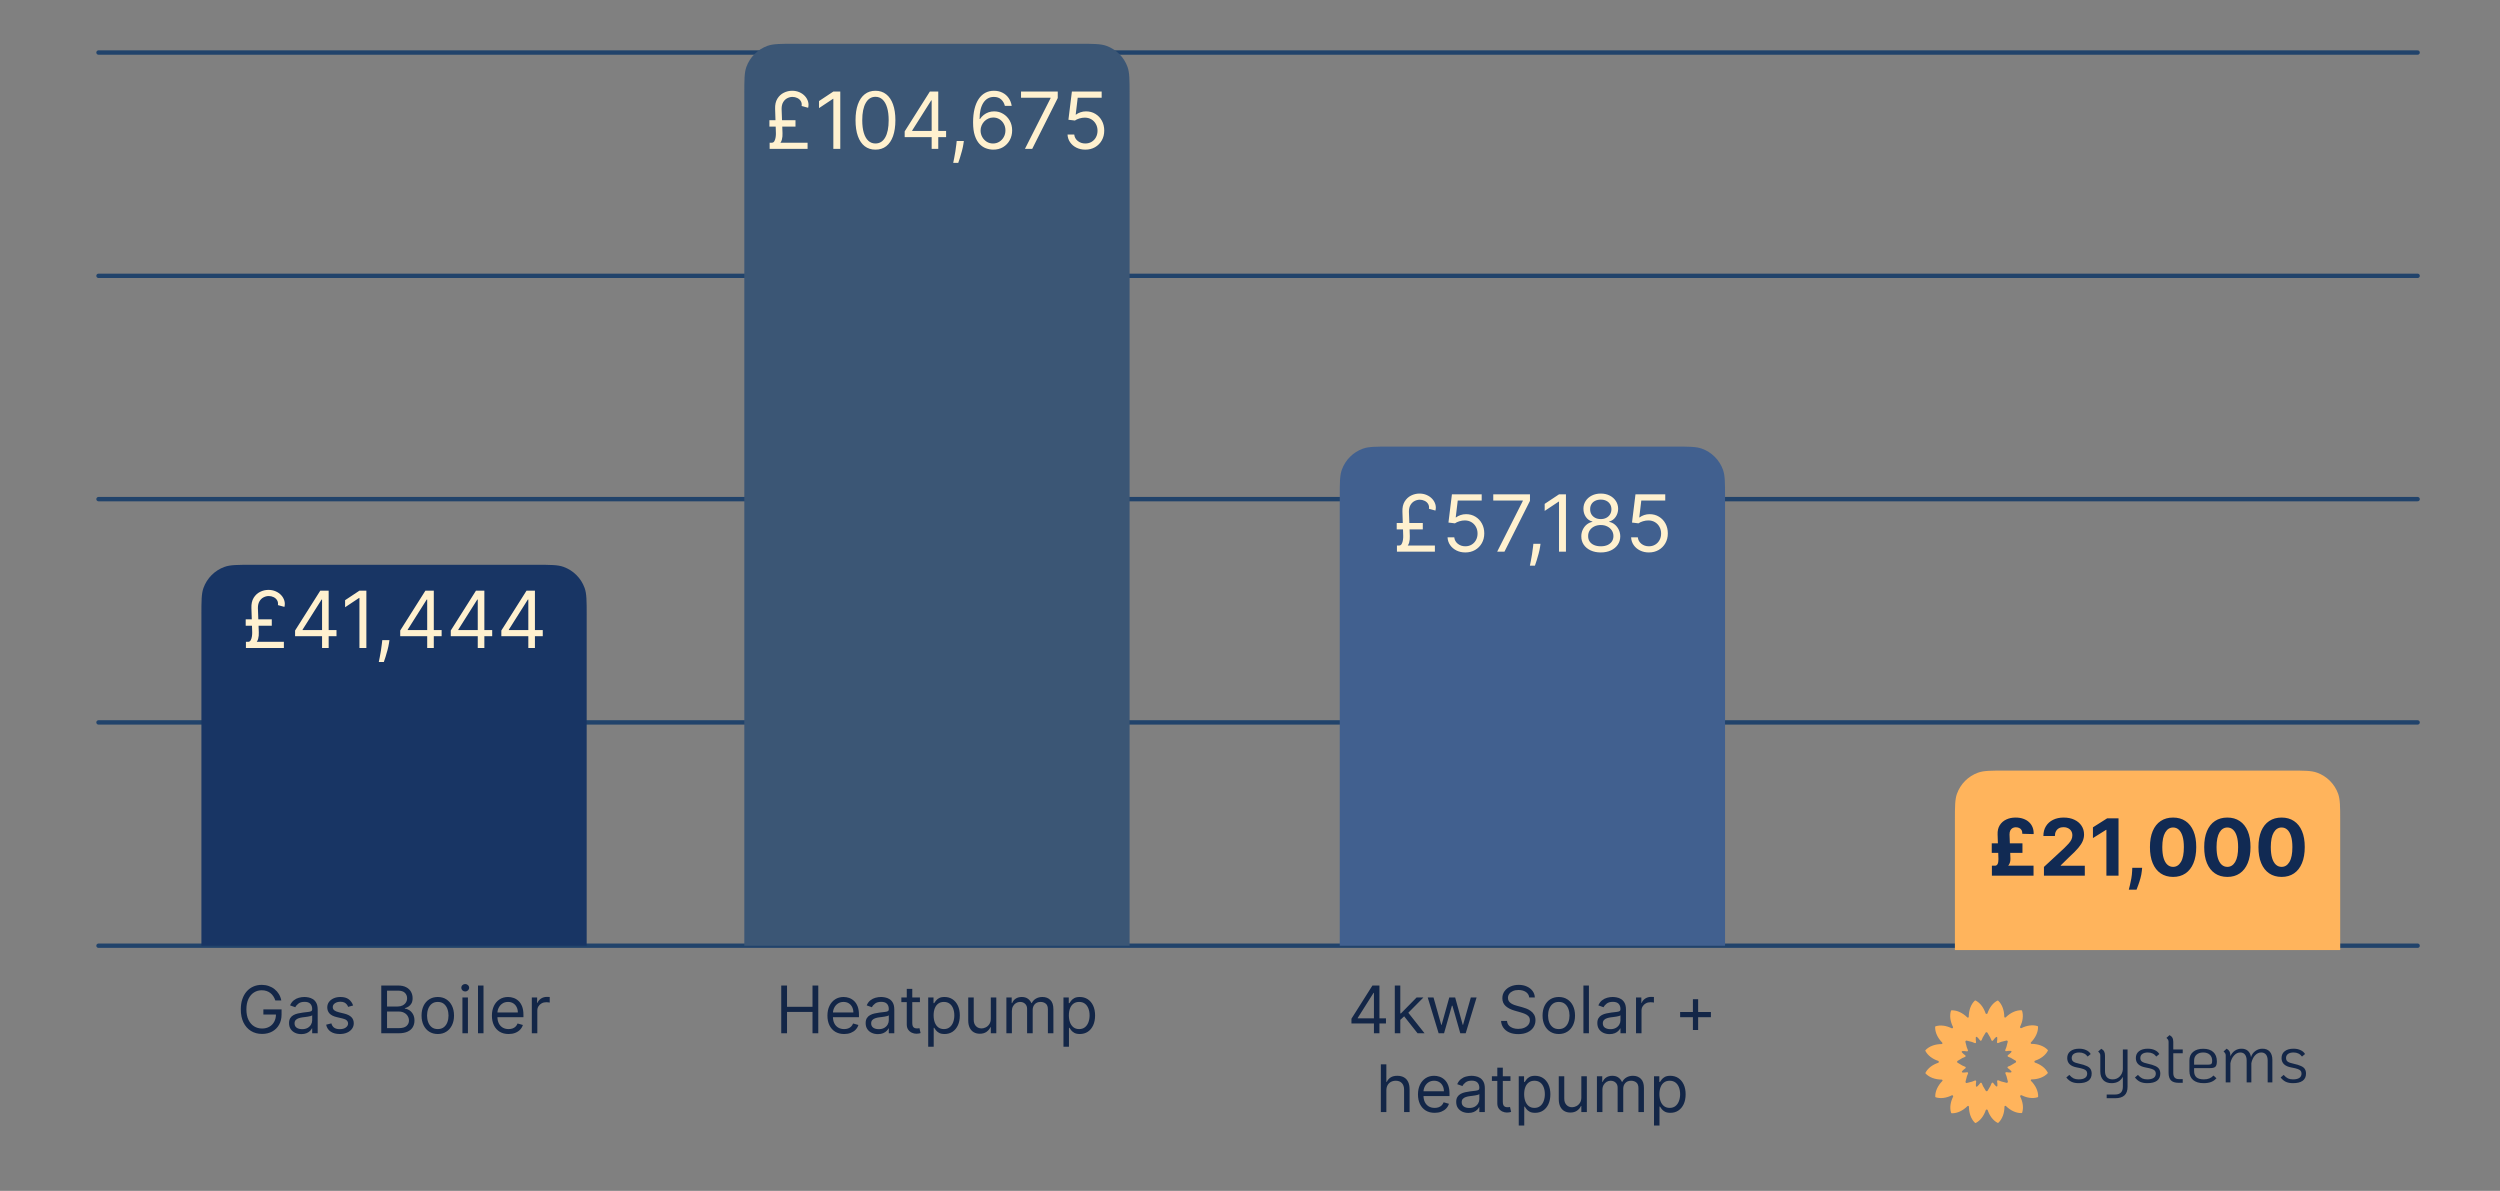 <svg width="571" height="272" viewBox="0 0 571 272" fill="none" xmlns="http://www.w3.org/2000/svg">
<rect x="0" y="0" width="571" height="272" fill="#808080" stroke="none"/>
<path d="M22.5 12H552.182" stroke="#21436B" stroke-miterlimit="10" stroke-linecap="round"/>
<path d="M22.5 63H552.182" stroke="#21436B" stroke-miterlimit="10" stroke-linecap="round"/>
<path d="M22.5 114H552.182" stroke="#21436B" stroke-miterlimit="10" stroke-linecap="round"/>
<path d="M22.5 165H552.182" stroke="#21436B" stroke-miterlimit="10" stroke-linecap="round"/>
<path d="M22.5 216H552.182" stroke="#21436B" stroke-miterlimit="10" stroke-linecap="round"/>
<path d="M46 140.52C46 137.243 46 135.604 46.473 134.29C47.281 132.047 49.047 130.281 51.29 129.473C52.604 129 54.242 129 57.52 129H122.48C125.757 129 127.396 129 128.71 129.473C130.953 130.281 132.719 132.047 133.527 134.29C134 135.604 134 137.243 134 140.52V216H46V140.52Z" fill="#183564"/>
<path d="M64.837 148H56.169V146.594H64.837V148ZM62.076 142.912H56.118V141.455H62.076V142.912ZM58.905 138.872L59.11 144.42C59.135 144.957 59.086 145.454 58.963 145.91C58.843 146.362 58.611 146.709 58.266 146.952L56.681 146.594C56.936 146.594 57.132 146.466 57.269 146.21C57.405 145.955 57.497 145.656 57.544 145.315C57.59 144.974 57.61 144.676 57.601 144.42L57.422 138.872C57.388 137.943 57.556 137.172 57.927 136.558C58.302 135.945 58.792 135.487 59.397 135.184C60.007 134.881 60.644 134.73 61.309 134.73C61.918 134.73 62.472 134.841 62.97 135.062C63.469 135.28 63.889 135.574 64.23 135.945C64.571 136.315 64.809 136.733 64.946 137.197C65.082 137.658 65.088 138.131 64.965 138.616L63.482 138.207C63.541 137.764 63.473 137.389 63.277 137.082C63.086 136.771 62.817 136.537 62.472 136.379C62.131 136.217 61.769 136.136 61.385 136.136C60.976 136.136 60.582 136.234 60.203 136.43C59.823 136.622 59.512 136.92 59.269 137.325C59.026 137.726 58.905 138.241 58.905 138.872ZM67.397 145.315V144.011L73.15 134.909H74.096V136.929H73.457L69.11 143.807V143.909H76.857V145.315H67.397ZM73.559 148V144.919V144.312V134.909H75.067V148H73.559ZM83.679 134.909V148H82.094V136.571H82.017L78.821 138.693V137.082L82.094 134.909H83.679ZM88.946 146.21L88.844 146.901C88.771 147.386 88.661 147.906 88.511 148.46C88.367 149.014 88.215 149.536 88.058 150.026C87.9 150.516 87.77 150.906 87.668 151.196H86.517C86.573 150.923 86.645 150.563 86.734 150.116C86.824 149.668 86.913 149.168 87.003 148.614C87.097 148.064 87.173 147.501 87.233 146.926L87.31 146.21H88.946ZM91.409 145.315V144.011L97.162 134.909H98.108V136.929H97.468L93.122 143.807V143.909H100.869V145.315H91.409ZM97.571 148V144.919V144.312V134.909H99.079V148H97.571ZM102.957 145.315V144.011L108.71 134.909H109.656V136.929H109.017L104.671 143.807V143.909H112.418V145.315H102.957ZM109.119 148V144.919V144.312V134.909H110.628V148H109.119ZM114.506 145.315V144.011L120.259 134.909H121.205V136.929H120.566L116.219 143.807V143.909H123.967V145.315H114.506ZM120.668 148V144.919V144.312V134.909H122.177V148H120.668Z" fill="#FFF1CF"/>
<path d="M62.882 228.5C62.765 228.141 62.611 227.82 62.419 227.536C62.231 227.248 62.005 227.003 61.742 226.801C61.483 226.598 61.188 226.444 60.858 226.337C60.528 226.231 60.166 226.178 59.772 226.178C59.125 226.178 58.538 226.344 58.008 226.678C57.479 227.012 57.059 227.504 56.746 228.154C56.434 228.804 56.277 229.601 56.277 230.545C56.277 231.49 56.435 232.287 56.751 232.937C57.067 233.587 57.495 234.079 58.035 234.413C58.575 234.746 59.182 234.913 59.857 234.913C60.482 234.913 61.032 234.78 61.508 234.514C61.987 234.244 62.36 233.864 62.627 233.374C62.897 232.88 63.032 232.3 63.032 231.632L63.436 231.717H60.155V230.545H64.31V231.717C64.31 232.616 64.118 233.397 63.735 234.061C63.355 234.725 62.829 235.24 62.158 235.606C61.49 235.968 60.723 236.149 59.857 236.149C58.891 236.149 58.042 235.922 57.311 235.467C56.583 235.013 56.014 234.366 55.606 233.528C55.201 232.69 54.999 231.696 54.999 230.545C54.999 229.683 55.114 228.907 55.345 228.218C55.58 227.525 55.91 226.936 56.336 226.449C56.762 225.963 57.266 225.59 57.849 225.331C58.431 225.071 59.072 224.942 59.772 224.942C60.347 224.942 60.883 225.029 61.38 225.203C61.881 225.373 62.327 225.616 62.717 225.933C63.111 226.245 63.44 226.62 63.703 227.056C63.965 227.49 64.147 227.971 64.246 228.5H62.882ZM68.81 236.192C68.291 236.192 67.821 236.094 67.398 235.899C66.975 235.7 66.64 235.414 66.391 235.041C66.143 234.665 66.019 234.21 66.019 233.678C66.019 233.209 66.111 232.829 66.296 232.538C66.48 232.243 66.727 232.012 67.036 231.845C67.345 231.678 67.686 231.554 68.059 231.472C68.435 231.387 68.813 231.32 69.193 231.27C69.69 231.206 70.093 231.158 70.402 231.126C70.715 231.091 70.942 231.032 71.084 230.95C71.23 230.869 71.303 230.727 71.303 230.524V230.482C71.303 229.956 71.159 229.548 70.871 229.256C70.587 228.965 70.156 228.82 69.577 228.82C68.977 228.82 68.506 228.951 68.165 229.214C67.824 229.477 67.585 229.757 67.446 230.055L66.253 229.629C66.466 229.132 66.75 228.745 67.105 228.468C67.464 228.187 67.854 227.992 68.277 227.882C68.703 227.768 69.122 227.712 69.534 227.712C69.797 227.712 70.099 227.744 70.44 227.808C70.784 227.868 71.116 227.994 71.436 228.186C71.759 228.377 72.027 228.667 72.24 229.054C72.453 229.441 72.56 229.96 72.56 230.609V236H71.303V234.892H71.239C71.153 235.07 71.011 235.26 70.812 235.462C70.614 235.664 70.349 235.837 70.019 235.979C69.689 236.121 69.286 236.192 68.81 236.192ZM69.001 235.062C69.499 235.062 69.918 234.965 70.259 234.77C70.603 234.574 70.862 234.322 71.036 234.013C71.214 233.704 71.303 233.379 71.303 233.038V231.888C71.249 231.952 71.132 232.01 70.951 232.064C70.773 232.113 70.567 232.158 70.333 232.197C70.102 232.232 69.877 232.264 69.657 232.293C69.44 232.317 69.264 232.339 69.129 232.357C68.803 232.399 68.497 232.468 68.213 232.564C67.933 232.657 67.705 232.797 67.531 232.985C67.361 233.17 67.276 233.422 67.276 233.741C67.276 234.178 67.437 234.509 67.76 234.732C68.087 234.952 68.501 235.062 69.001 235.062ZM80.65 229.651L79.52 229.97C79.449 229.782 79.345 229.599 79.206 229.422C79.071 229.24 78.886 229.091 78.652 228.974C78.418 228.857 78.118 228.798 77.752 228.798C77.251 228.798 76.834 228.914 76.5 229.145C76.17 229.372 76.005 229.661 76.005 230.013C76.005 230.325 76.118 230.572 76.346 230.753C76.573 230.934 76.928 231.085 77.411 231.206L78.626 231.504C79.357 231.682 79.902 231.953 80.261 232.319C80.62 232.681 80.799 233.148 80.799 233.72C80.799 234.189 80.664 234.608 80.394 234.977C80.128 235.347 79.755 235.638 79.275 235.851C78.796 236.064 78.238 236.17 77.603 236.17C76.768 236.17 76.078 235.989 75.531 235.627C74.984 235.265 74.638 234.736 74.492 234.04L75.685 233.741C75.799 234.182 76.014 234.512 76.33 234.732C76.649 234.952 77.067 235.062 77.582 235.062C78.167 235.062 78.633 234.938 78.977 234.69C79.325 234.437 79.499 234.136 79.499 233.784C79.499 233.5 79.4 233.262 79.201 233.07C79.002 232.875 78.697 232.729 78.285 232.634L76.921 232.314C76.172 232.136 75.621 231.861 75.27 231.488C74.922 231.112 74.748 230.641 74.748 230.077C74.748 229.615 74.877 229.207 75.136 228.852C75.399 228.496 75.756 228.218 76.207 228.015C76.662 227.813 77.177 227.712 77.752 227.712C78.562 227.712 79.197 227.889 79.659 228.244C80.124 228.599 80.454 229.068 80.65 229.651ZM87.08 236V225.091H90.894C91.654 225.091 92.281 225.222 92.775 225.485C93.268 225.744 93.636 226.094 93.877 226.534C94.119 226.971 94.239 227.456 94.239 227.989C94.239 228.457 94.156 228.844 93.989 229.15C93.826 229.455 93.609 229.697 93.339 229.874C93.073 230.052 92.783 230.183 92.471 230.268V230.375C92.805 230.396 93.14 230.513 93.478 230.727C93.815 230.94 94.097 231.245 94.325 231.643C94.552 232.04 94.665 232.527 94.665 233.102C94.665 233.649 94.541 234.141 94.293 234.578C94.044 235.015 93.652 235.361 93.115 235.616C92.579 235.872 91.881 236 91.022 236H87.08ZM88.401 234.828H91.022C91.885 234.828 92.498 234.661 92.86 234.327C93.225 233.99 93.408 233.582 93.408 233.102C93.408 232.733 93.314 232.392 93.126 232.08C92.938 231.763 92.67 231.511 92.322 231.323C91.974 231.131 91.562 231.036 91.086 231.036H88.401V234.828ZM88.401 229.885H90.852C91.249 229.885 91.608 229.807 91.928 229.651C92.251 229.494 92.506 229.274 92.695 228.99C92.886 228.706 92.982 228.372 92.982 227.989C92.982 227.509 92.815 227.103 92.482 226.769C92.148 226.431 91.619 226.263 90.894 226.263H88.401V229.885ZM99.99 236.17C99.251 236.17 98.603 235.995 98.045 235.643C97.491 235.292 97.058 234.8 96.746 234.168C96.437 233.536 96.282 232.797 96.282 231.952C96.282 231.099 96.437 230.355 96.746 229.72C97.058 229.084 97.491 228.591 98.045 228.239C98.603 227.887 99.251 227.712 99.99 227.712C100.728 227.712 101.375 227.887 101.928 228.239C102.486 228.591 102.919 229.084 103.228 229.72C103.541 230.355 103.697 231.099 103.697 231.952C103.697 232.797 103.541 233.536 103.228 234.168C102.919 234.8 102.486 235.292 101.928 235.643C101.375 235.995 100.728 236.17 99.99 236.17ZM99.99 235.041C100.551 235.041 101.012 234.897 101.375 234.61C101.737 234.322 102.005 233.944 102.179 233.475C102.353 233.006 102.44 232.499 102.44 231.952C102.44 231.405 102.353 230.895 102.179 230.423C102.005 229.951 101.737 229.569 101.375 229.278C101.012 228.987 100.551 228.841 99.99 228.841C99.428 228.841 98.967 228.987 98.605 229.278C98.242 229.569 97.974 229.951 97.8 230.423C97.626 230.895 97.539 231.405 97.539 231.952C97.539 232.499 97.626 233.006 97.8 233.475C97.974 233.944 98.242 234.322 98.605 234.61C98.967 234.897 99.428 235.041 99.99 235.041ZM105.616 236V227.818H106.873V236H105.616ZM106.255 226.455C106.01 226.455 105.799 226.371 105.621 226.204C105.447 226.037 105.36 225.837 105.36 225.602C105.36 225.368 105.447 225.167 105.621 225C105.799 224.833 106.01 224.75 106.255 224.75C106.5 224.75 106.71 224.833 106.884 225C107.061 225.167 107.15 225.368 107.15 225.602C107.15 225.837 107.061 226.037 106.884 226.204C106.71 226.371 106.5 226.455 106.255 226.455ZM110.433 225.091V236H109.175V225.091H110.433ZM116.165 236.17C115.377 236.17 114.697 235.996 114.125 235.648C113.557 235.297 113.119 234.807 112.81 234.178C112.504 233.546 112.352 232.811 112.352 231.973C112.352 231.135 112.504 230.396 112.81 229.757C113.119 229.114 113.548 228.614 114.099 228.255C114.653 227.893 115.299 227.712 116.038 227.712C116.464 227.712 116.885 227.783 117.3 227.925C117.716 228.067 118.094 228.298 118.435 228.617C118.776 228.933 119.047 229.352 119.25 229.874C119.452 230.396 119.553 231.039 119.553 231.803V232.335H113.246V231.249H118.275C118.275 230.787 118.182 230.375 117.998 230.013C117.817 229.651 117.557 229.365 117.22 229.155C116.886 228.946 116.492 228.841 116.038 228.841C115.537 228.841 115.104 228.965 114.738 229.214C114.376 229.459 114.097 229.778 113.902 230.173C113.706 230.567 113.609 230.989 113.609 231.44V232.165C113.609 232.783 113.715 233.306 113.928 233.736C114.145 234.162 114.445 234.487 114.828 234.711C115.212 234.931 115.658 235.041 116.165 235.041C116.496 235.041 116.794 234.995 117.06 234.903C117.33 234.807 117.563 234.665 117.758 234.477C117.953 234.285 118.104 234.047 118.211 233.763L119.425 234.104C119.298 234.516 119.083 234.878 118.781 235.19C118.479 235.499 118.106 235.741 117.662 235.915C117.218 236.085 116.719 236.17 116.165 236.17ZM121.466 236V227.818H122.68V229.054H122.765C122.914 228.649 123.184 228.321 123.575 228.069C123.966 227.816 124.406 227.69 124.896 227.69C124.988 227.69 125.104 227.692 125.242 227.696C125.381 227.699 125.485 227.705 125.556 227.712V228.99C125.514 228.979 125.416 228.963 125.263 228.942C125.114 228.917 124.956 228.905 124.789 228.905C124.392 228.905 124.037 228.988 123.724 229.155C123.415 229.319 123.17 229.546 122.989 229.837C122.811 230.125 122.723 230.453 122.723 230.822V236H121.466Z" fill="#132647"/>
<path d="M170 21.52C170 18.242 170 16.604 170.473 15.29C171.281 13.047 173.047 11.281 175.29 10.473C176.604 10 178.243 10 181.52 10H246.48C249.757 10 251.396 10 252.71 10.473C254.953 11.281 256.719 13.047 257.527 15.29C258 16.604 258 18.242 258 21.52V216H170V21.52Z" fill="#3B5675"/>
<path d="M184.451 34H175.784V32.594H184.451V34ZM181.69 28.912H175.732V27.454H181.69V28.912ZM178.519 24.872L178.724 30.421C178.749 30.957 178.7 31.454 178.577 31.91C178.458 32.361 178.225 32.709 177.88 32.952L176.295 32.594C176.551 32.594 176.747 32.466 176.883 32.21C177.019 31.954 177.111 31.656 177.158 31.315C177.205 30.974 177.224 30.676 177.215 30.421L177.036 24.872C177.002 23.943 177.171 23.172 177.541 22.558C177.916 21.945 178.406 21.486 179.012 21.184C179.621 20.881 180.258 20.73 180.923 20.73C181.532 20.73 182.086 20.841 182.585 21.062C183.083 21.28 183.503 21.574 183.844 21.945C184.185 22.315 184.423 22.733 184.56 23.197C184.696 23.658 184.703 24.131 184.579 24.616L183.096 24.207C183.156 23.764 183.088 23.389 182.892 23.082C182.7 22.771 182.431 22.537 182.086 22.379C181.745 22.217 181.383 22.136 180.999 22.136C180.59 22.136 180.196 22.234 179.817 22.43C179.438 22.622 179.127 22.921 178.884 23.325C178.641 23.726 178.519 24.241 178.519 24.872ZM191.92 20.909V34H190.335V22.571H190.258L187.062 24.693V23.082L190.335 20.909H191.92ZM199.955 34.179C198.992 34.179 198.172 33.917 197.494 33.393C196.817 32.864 196.299 32.099 195.941 31.098C195.583 30.092 195.404 28.878 195.404 27.454C195.404 26.04 195.583 24.832 195.941 23.83C196.303 22.825 196.823 22.058 197.501 21.529C198.182 20.996 199.001 20.73 199.955 20.73C200.91 20.73 201.726 20.996 202.403 21.529C203.085 22.058 203.605 22.825 203.963 23.83C204.325 24.832 204.506 26.04 204.506 27.454C204.506 28.878 204.327 30.092 203.969 31.098C203.611 32.099 203.094 32.864 202.416 33.393C201.738 33.917 200.918 34.179 199.955 34.179ZM199.955 32.773C200.91 32.773 201.651 32.312 202.18 31.392C202.708 30.472 202.972 29.159 202.972 27.454C202.972 26.321 202.851 25.356 202.608 24.559C202.369 23.762 202.024 23.155 201.572 22.737C201.125 22.32 200.586 22.111 199.955 22.111C199.009 22.111 198.27 22.577 197.737 23.511C197.204 24.44 196.938 25.754 196.938 27.454C196.938 28.588 197.057 29.551 197.296 30.344C197.535 31.136 197.878 31.739 198.325 32.153C198.777 32.566 199.32 32.773 199.955 32.773ZM206.628 31.315V30.011L212.381 20.909H213.327V22.929H212.688L208.341 29.807V29.909H216.089V31.315H206.628ZM212.79 34V30.919V30.312V20.909H214.299V34H212.79ZM220.144 32.21L220.042 32.901C219.97 33.386 219.859 33.906 219.71 34.46C219.565 35.014 219.414 35.536 219.256 36.026C219.098 36.516 218.968 36.906 218.866 37.196H217.715C217.771 36.923 217.843 36.563 217.933 36.116C218.022 35.668 218.112 35.168 218.201 34.614C218.295 34.064 218.372 33.501 218.431 32.926L218.508 32.21H220.144ZM226.803 34.179C226.266 34.17 225.729 34.068 225.192 33.872C224.656 33.676 224.165 33.346 223.722 32.881C223.279 32.413 222.923 31.78 222.655 30.983C222.386 30.182 222.252 29.176 222.252 27.966C222.252 26.807 222.361 25.78 222.578 24.885C222.795 23.986 223.111 23.229 223.524 22.616C223.938 21.998 224.436 21.529 225.02 21.209C225.608 20.89 226.271 20.73 227.008 20.73C227.741 20.73 228.393 20.877 228.964 21.171C229.539 21.461 230.008 21.866 230.37 22.386C230.732 22.905 230.967 23.504 231.073 24.182H229.513C229.369 23.594 229.087 23.106 228.67 22.718C228.252 22.33 227.698 22.136 227.008 22.136C225.994 22.136 225.195 22.577 224.611 23.459C224.031 24.342 223.739 25.579 223.735 27.173H223.837C224.076 26.811 224.359 26.502 224.688 26.246C225.02 25.986 225.386 25.786 225.787 25.646C226.188 25.505 226.612 25.435 227.059 25.435C227.809 25.435 228.495 25.622 229.117 25.997C229.739 26.368 230.238 26.881 230.613 27.538C230.988 28.19 231.175 28.938 231.175 29.781C231.175 30.591 230.994 31.332 230.632 32.006C230.27 32.675 229.761 33.207 229.104 33.604C228.452 33.996 227.685 34.188 226.803 34.179ZM226.803 32.773C227.34 32.773 227.822 32.639 228.248 32.37C228.678 32.102 229.017 31.741 229.264 31.29C229.516 30.838 229.641 30.335 229.641 29.781C229.641 29.24 229.52 28.748 229.277 28.305C229.038 27.857 228.708 27.501 228.286 27.237C227.869 26.973 227.391 26.841 226.854 26.841C226.45 26.841 226.072 26.922 225.723 27.084C225.374 27.241 225.067 27.459 224.803 27.736C224.543 28.013 224.338 28.33 224.189 28.688C224.04 29.042 223.965 29.415 223.965 29.807C223.965 30.327 224.087 30.812 224.33 31.264C224.577 31.716 224.913 32.08 225.339 32.357C225.77 32.634 226.258 32.773 226.803 32.773ZM234.098 34L239.953 22.418V22.315H233.203V20.909H241.59V22.392L235.76 34H234.098ZM247.887 34.179C247.137 34.179 246.462 34.03 245.861 33.731C245.26 33.433 244.779 33.024 244.417 32.504C244.054 31.984 243.856 31.392 243.822 30.727H245.356C245.416 31.32 245.684 31.81 246.162 32.197C246.643 32.581 247.218 32.773 247.887 32.773C248.424 32.773 248.902 32.647 249.319 32.396C249.741 32.144 250.071 31.799 250.31 31.36C250.553 30.917 250.674 30.416 250.674 29.858C250.674 29.287 250.549 28.778 250.297 28.33C250.05 27.879 249.709 27.523 249.275 27.263C248.84 27.003 248.343 26.871 247.785 26.866C247.385 26.862 246.973 26.924 246.551 27.052C246.13 27.175 245.782 27.335 245.51 27.531L244.027 27.352L244.819 20.909H251.62V22.315H246.149L245.689 26.176H245.765C246.034 25.963 246.37 25.786 246.775 25.646C247.18 25.505 247.602 25.435 248.041 25.435C248.842 25.435 249.556 25.626 250.182 26.01C250.813 26.389 251.307 26.909 251.665 27.57C252.027 28.23 252.208 28.984 252.208 29.832C252.208 30.668 252.021 31.413 251.646 32.07C251.275 32.722 250.764 33.237 250.112 33.617C249.46 33.992 248.718 34.179 247.887 34.179Z" fill="#FFF1CF"/>
<path d="M178.436 236V225.091H179.757V229.949H185.574V225.091H186.895V236H185.574V231.121H179.757V236H178.436ZM192.8 236.17C192.011 236.17 191.331 235.996 190.76 235.648C190.191 235.297 189.753 234.807 189.444 234.178C189.138 233.546 188.986 232.811 188.986 231.973C188.986 231.135 189.138 230.396 189.444 229.757C189.753 229.114 190.183 228.614 190.733 228.255C191.287 227.893 191.933 227.712 192.672 227.712C193.098 227.712 193.519 227.783 193.934 227.925C194.35 228.067 194.728 228.298 195.069 228.617C195.41 228.933 195.681 229.352 195.884 229.874C196.086 230.396 196.188 231.039 196.188 231.803V232.335H189.881V231.249H194.909C194.909 230.787 194.817 230.375 194.632 230.013C194.451 229.651 194.192 229.365 193.854 229.155C193.521 228.946 193.126 228.841 192.672 228.841C192.171 228.841 191.738 228.965 191.372 229.214C191.01 229.459 190.731 229.778 190.536 230.173C190.341 230.567 190.243 230.989 190.243 231.44V232.165C190.243 232.783 190.349 233.306 190.562 233.736C190.779 234.162 191.079 234.487 191.463 234.711C191.846 234.931 192.292 235.041 192.8 235.041C193.13 235.041 193.428 234.995 193.695 234.903C193.964 234.807 194.197 234.665 194.392 234.477C194.588 234.285 194.739 234.047 194.845 233.763L196.06 234.104C195.932 234.516 195.717 234.878 195.415 235.19C195.113 235.499 194.74 235.741 194.297 235.915C193.853 236.085 193.354 236.17 192.8 236.17ZM200.507 236.192C199.989 236.192 199.518 236.094 199.096 235.899C198.673 235.7 198.338 235.414 198.089 235.041C197.841 234.665 197.716 234.21 197.716 233.678C197.716 233.209 197.809 232.829 197.993 232.538C198.178 232.243 198.425 232.012 198.734 231.845C199.043 231.678 199.384 231.554 199.756 231.472C200.133 231.387 200.511 231.32 200.891 231.27C201.388 231.206 201.791 231.158 202.1 231.126C202.413 231.091 202.64 231.032 202.782 230.95C202.928 230.869 203 230.727 203 230.524V230.482C203 229.956 202.857 229.548 202.569 229.256C202.285 228.965 201.853 228.82 201.275 228.82C200.674 228.82 200.204 228.951 199.863 229.214C199.522 229.477 199.282 229.757 199.144 230.055L197.951 229.629C198.164 229.132 198.448 228.745 198.803 228.468C199.162 228.187 199.552 227.992 199.975 227.882C200.401 227.768 200.82 227.712 201.232 227.712C201.495 227.712 201.797 227.744 202.137 227.808C202.482 227.868 202.814 227.994 203.134 228.186C203.457 228.377 203.725 228.667 203.938 229.054C204.151 229.441 204.257 229.96 204.257 230.609V236H203V234.892H202.936C202.851 235.07 202.709 235.26 202.51 235.462C202.311 235.664 202.047 235.837 201.717 235.979C201.386 236.121 200.983 236.192 200.507 236.192ZM200.699 235.062C201.196 235.062 201.615 234.965 201.956 234.77C202.301 234.574 202.56 234.322 202.734 234.013C202.912 233.704 203 233.379 203 233.038V231.888C202.947 231.952 202.83 232.01 202.649 232.064C202.471 232.113 202.265 232.158 202.031 232.197C201.8 232.232 201.575 232.264 201.354 232.293C201.138 232.317 200.962 232.339 200.827 232.357C200.5 232.399 200.195 232.468 199.911 232.564C199.63 232.657 199.403 232.797 199.229 232.985C199.059 233.17 198.973 233.422 198.973 233.741C198.973 234.178 199.135 234.509 199.458 234.732C199.785 234.952 200.199 235.062 200.699 235.062ZM210.11 227.818V228.884H205.87V227.818H210.11ZM207.106 225.858H208.363V233.656C208.363 234.011 208.415 234.278 208.517 234.455C208.624 234.629 208.759 234.746 208.922 234.807C209.089 234.864 209.265 234.892 209.45 234.892C209.588 234.892 209.702 234.885 209.791 234.871C209.879 234.853 209.95 234.839 210.004 234.828L210.259 235.957C210.174 235.989 210.055 236.021 209.902 236.053C209.75 236.089 209.556 236.107 209.322 236.107C208.967 236.107 208.619 236.03 208.278 235.877C207.94 235.725 207.66 235.492 207.436 235.18C207.216 234.867 207.106 234.473 207.106 233.997V225.858ZM212.001 239.068V227.818H213.216V229.118H213.365C213.457 228.976 213.585 228.795 213.748 228.575C213.915 228.351 214.153 228.152 214.462 227.978C214.775 227.8 215.197 227.712 215.73 227.712C216.419 227.712 217.026 227.884 217.552 228.228C218.077 228.573 218.487 229.061 218.782 229.693C219.077 230.325 219.224 231.071 219.224 231.93C219.224 232.797 219.077 233.548 218.782 234.184C218.487 234.816 218.079 235.306 217.557 235.654C217.035 235.998 216.433 236.17 215.751 236.17C215.226 236.17 214.805 236.083 214.489 235.909C214.173 235.732 213.929 235.531 213.759 235.308C213.589 235.08 213.457 234.892 213.365 234.743H213.258V239.068H212.001ZM213.237 231.909C213.237 232.527 213.328 233.072 213.509 233.544C213.69 234.013 213.954 234.381 214.302 234.647C214.65 234.91 215.076 235.041 215.581 235.041C216.106 235.041 216.545 234.903 216.896 234.626C217.252 234.345 217.518 233.969 217.695 233.496C217.877 233.021 217.967 232.491 217.967 231.909C217.967 231.334 217.878 230.815 217.701 230.354C217.527 229.888 217.262 229.521 216.907 229.251C216.555 228.978 216.113 228.841 215.581 228.841C215.069 228.841 214.64 228.971 214.292 229.23C213.944 229.485 213.681 229.844 213.503 230.306C213.326 230.764 213.237 231.298 213.237 231.909ZM226.298 232.655V227.818H227.555V236H226.298V234.615H226.213C226.021 235.031 225.723 235.384 225.318 235.675C224.913 235.963 224.402 236.107 223.784 236.107C223.272 236.107 222.818 235.995 222.42 235.771C222.022 235.544 221.71 235.203 221.483 234.748C221.255 234.29 221.142 233.713 221.142 233.017V227.818H222.399V232.932C222.399 233.528 222.566 234.004 222.9 234.359C223.237 234.714 223.667 234.892 224.189 234.892C224.501 234.892 224.819 234.812 225.142 234.652C225.469 234.493 225.742 234.248 225.962 233.917C226.186 233.587 226.298 233.166 226.298 232.655ZM229.858 236V227.818H231.072V229.097H231.179C231.349 228.66 231.624 228.321 232.004 228.079C232.384 227.834 232.841 227.712 233.373 227.712C233.913 227.712 234.362 227.834 234.721 228.079C235.083 228.321 235.365 228.66 235.568 229.097H235.653C235.863 228.674 236.177 228.338 236.596 228.09C237.015 227.838 237.517 227.712 238.103 227.712C238.835 227.712 239.433 227.941 239.898 228.399C240.364 228.853 240.596 229.562 240.596 230.524V236H239.339V230.524C239.339 229.92 239.174 229.489 238.844 229.23C238.513 228.971 238.125 228.841 237.677 228.841C237.102 228.841 236.656 229.015 236.34 229.363C236.024 229.707 235.866 230.144 235.866 230.673V236H234.588V230.396C234.588 229.931 234.437 229.556 234.135 229.272C233.833 228.985 233.444 228.841 232.968 228.841C232.642 228.841 232.336 228.928 232.052 229.102C231.772 229.276 231.544 229.517 231.37 229.826C231.2 230.132 231.115 230.485 231.115 230.886V236H229.858ZM242.895 239.068V227.818H244.109V229.118H244.258C244.351 228.976 244.479 228.795 244.642 228.575C244.809 228.351 245.047 228.152 245.356 227.978C245.668 227.8 246.091 227.712 246.623 227.712C247.312 227.712 247.92 227.884 248.445 228.228C248.971 228.573 249.381 229.061 249.676 229.693C249.97 230.325 250.118 231.071 250.118 231.93C250.118 232.797 249.97 233.548 249.676 234.184C249.381 234.816 248.972 235.306 248.45 235.654C247.928 235.998 247.327 236.17 246.645 236.17C246.119 236.17 245.698 236.083 245.382 235.909C245.066 235.732 244.823 235.531 244.653 235.308C244.482 235.08 244.351 234.892 244.258 234.743H244.152V239.068H242.895ZM244.131 231.909C244.131 232.527 244.221 233.072 244.402 233.544C244.583 234.013 244.848 234.381 245.196 234.647C245.544 234.91 245.97 235.041 246.474 235.041C247 235.041 247.438 234.903 247.79 234.626C248.145 234.345 248.411 233.969 248.589 233.496C248.77 233.021 248.861 232.491 248.861 231.909C248.861 231.334 248.772 230.815 248.594 230.354C248.42 229.888 248.156 229.521 247.801 229.251C247.449 228.978 247.007 228.841 246.474 228.841C245.963 228.841 245.533 228.971 245.185 229.23C244.837 229.485 244.574 229.844 244.397 230.306C244.219 230.764 244.131 231.298 244.131 231.909Z" fill="#132647"/>
<path d="M306 113.52C306 110.243 306 108.604 306.473 107.29C307.281 105.047 309.047 103.281 311.29 102.473C312.604 102 314.243 102 317.52 102H382.48C385.757 102 387.396 102 388.71 102.473C390.953 103.281 392.719 105.047 393.527 107.29C394 108.604 394 110.243 394 113.52V216H306V113.52Z" fill="#41608F"/>
<path d="M327.729 126H319.061V124.594H327.729V126ZM324.967 120.912H319.01V119.455H324.967V120.912ZM321.797 116.872L322.001 122.42C322.027 122.957 321.978 123.454 321.854 123.91C321.735 124.362 321.503 124.709 321.157 124.952L319.572 124.594C319.828 124.594 320.024 124.466 320.16 124.21C320.297 123.955 320.388 123.656 320.435 123.315C320.482 122.974 320.501 122.676 320.493 122.42L320.314 116.872C320.28 115.943 320.448 115.172 320.819 114.558C321.194 113.945 321.684 113.487 322.289 113.184C322.898 112.881 323.535 112.73 324.2 112.73C324.809 112.73 325.363 112.841 325.862 113.062C326.361 113.28 326.78 113.574 327.121 113.945C327.462 114.315 327.701 114.733 327.837 115.197C327.974 115.658 327.98 116.131 327.856 116.616L326.373 116.207C326.433 115.764 326.365 115.389 326.169 115.082C325.977 114.771 325.709 114.537 325.363 114.379C325.023 114.217 324.66 114.136 324.277 114.136C323.868 114.136 323.474 114.234 323.094 114.43C322.715 114.622 322.404 114.92 322.161 115.325C321.918 115.726 321.797 116.241 321.797 116.872ZM334.686 126.179C333.936 126.179 333.261 126.03 332.66 125.732C332.059 125.433 331.578 125.024 331.215 124.504C330.853 123.984 330.655 123.392 330.621 122.727H332.155C332.215 123.32 332.483 123.81 332.96 124.197C333.442 124.581 334.017 124.773 334.686 124.773C335.223 124.773 335.7 124.647 336.118 124.396C336.54 124.144 336.87 123.799 337.109 123.36C337.352 122.917 337.473 122.416 337.473 121.858C337.473 121.287 337.347 120.778 337.096 120.33C336.849 119.879 336.508 119.523 336.073 119.263C335.639 119.003 335.142 118.871 334.584 118.866C334.183 118.862 333.772 118.924 333.35 119.052C332.928 119.175 332.581 119.335 332.308 119.531L330.825 119.352L331.618 112.909H338.419V114.315H332.948L332.487 118.176H332.564C332.833 117.963 333.169 117.786 333.574 117.646C333.979 117.505 334.401 117.435 334.84 117.435C335.641 117.435 336.355 117.626 336.981 118.01C337.612 118.389 338.106 118.909 338.464 119.57C338.826 120.23 339.007 120.984 339.007 121.832C339.007 122.668 338.82 123.413 338.445 124.07C338.074 124.722 337.563 125.237 336.911 125.616C336.259 125.991 335.517 126.179 334.686 126.179ZM341.956 126L347.811 114.418V114.315H341.061V112.909H349.447V114.392L343.618 126H341.956ZM351.855 124.21L351.753 124.901C351.681 125.386 351.57 125.906 351.421 126.46C351.276 127.014 351.124 127.536 350.967 128.026C350.809 128.516 350.679 128.906 350.577 129.196H349.426C349.482 128.923 349.554 128.563 349.644 128.116C349.733 127.668 349.823 127.168 349.912 126.614C350.006 126.064 350.083 125.501 350.142 124.926L350.219 124.21H351.855ZM357.662 112.909V126H356.077V114.571H356.001L352.805 116.693V115.082L356.077 112.909H357.662ZM365.621 126.179C364.743 126.179 363.967 126.023 363.294 125.712C362.625 125.397 362.103 124.964 361.728 124.415C361.353 123.861 361.167 123.23 361.172 122.523C361.167 121.969 361.276 121.457 361.498 120.989C361.719 120.516 362.022 120.121 362.405 119.806C362.793 119.487 363.226 119.284 363.703 119.199V119.122C363.077 118.96 362.578 118.609 362.207 118.067C361.836 117.522 361.653 116.902 361.657 116.207C361.653 115.543 361.822 114.948 362.162 114.424C362.503 113.9 362.972 113.487 363.569 113.184C364.17 112.881 364.854 112.73 365.621 112.73C366.379 112.73 367.057 112.881 367.653 113.184C368.25 113.487 368.719 113.9 369.059 114.424C369.405 114.948 369.579 115.543 369.584 116.207C369.579 116.902 369.39 117.522 369.015 118.067C368.644 118.609 368.152 118.96 367.538 119.122V119.199C368.011 119.284 368.437 119.487 368.817 119.806C369.196 120.121 369.498 120.516 369.724 120.989C369.95 121.457 370.065 121.969 370.069 122.523C370.065 123.23 369.873 123.861 369.494 124.415C369.119 124.964 368.597 125.397 367.928 125.712C367.263 126.023 366.494 126.179 365.621 126.179ZM365.621 124.773C366.213 124.773 366.724 124.677 367.155 124.485C367.585 124.293 367.917 124.023 368.152 123.673C368.386 123.324 368.506 122.915 368.51 122.446C368.506 121.952 368.378 121.515 368.126 121.136C367.875 120.756 367.532 120.458 367.097 120.241C366.667 120.023 366.175 119.915 365.621 119.915C365.062 119.915 364.564 120.023 364.125 120.241C363.69 120.458 363.347 120.756 363.096 121.136C362.849 121.515 362.727 121.952 362.731 122.446C362.727 122.915 362.84 123.324 363.07 123.673C363.305 124.023 363.639 124.293 364.074 124.485C364.508 124.677 365.024 124.773 365.621 124.773ZM365.621 118.56C366.089 118.56 366.505 118.466 366.867 118.278C367.233 118.091 367.521 117.829 367.73 117.492C367.939 117.156 368.045 116.761 368.05 116.31C368.045 115.866 367.941 115.481 367.736 115.153C367.532 114.82 367.248 114.565 366.886 114.386C366.524 114.202 366.102 114.111 365.621 114.111C365.131 114.111 364.702 114.202 364.336 114.386C363.969 114.565 363.686 114.82 363.486 115.153C363.285 115.481 363.187 115.866 363.192 116.31C363.187 116.761 363.287 117.156 363.492 117.492C363.701 117.829 363.988 118.091 364.355 118.278C364.721 118.466 365.143 118.56 365.621 118.56ZM376.61 126.179C375.86 126.179 375.185 126.03 374.584 125.732C373.983 125.433 373.501 125.024 373.139 124.504C372.777 123.984 372.579 123.392 372.545 122.727H374.079C374.138 123.32 374.407 123.81 374.884 124.197C375.366 124.581 375.941 124.773 376.61 124.773C377.147 124.773 377.624 124.647 378.042 124.396C378.464 124.144 378.794 123.799 379.033 123.36C379.276 122.917 379.397 122.416 379.397 121.858C379.397 121.287 379.271 120.778 379.02 120.33C378.773 119.879 378.432 119.523 377.997 119.263C377.563 119.003 377.066 118.871 376.508 118.866C376.107 118.862 375.696 118.924 375.274 119.052C374.852 119.175 374.505 119.335 374.232 119.531L372.749 119.352L373.542 112.909H380.343V114.315H374.871L374.411 118.176H374.488C374.756 117.963 375.093 117.786 375.498 117.646C375.903 117.505 376.325 117.435 376.763 117.435C377.565 117.435 378.278 117.626 378.905 118.01C379.536 118.389 380.03 118.909 380.388 119.57C380.75 120.23 380.931 120.984 380.931 121.832C380.931 122.668 380.744 123.413 380.369 124.07C379.998 124.722 379.487 125.237 378.835 125.616C378.183 125.991 377.441 126.179 376.61 126.179Z" fill="#FFF1CF"/>
<path d="M308.671 233.763V232.676L313.465 225.091H314.254V226.774H313.721L310.099 232.506V232.591H316.555V233.763H308.671ZM313.806 236V233.433V232.926V225.091H315.063V236H313.806ZM319.744 233.017L319.723 231.462H319.979L323.558 227.818H325.114L321.3 231.675H321.193L319.744 233.017ZM318.572 236V225.091H319.83V236H318.572ZM323.771 236L320.575 231.952L321.47 231.078L325.369 236H323.771ZM328.585 236L326.092 227.818H327.413L329.182 234.082H329.267L331.014 227.818H332.357L334.082 234.061H334.168L335.936 227.818H337.257L334.764 236H333.528L331.739 229.714H331.611L329.821 236H328.585ZM349.274 227.818C349.21 227.278 348.951 226.859 348.497 226.561C348.042 226.263 347.484 226.114 346.824 226.114C346.341 226.114 345.918 226.192 345.556 226.348C345.198 226.504 344.917 226.719 344.715 226.993C344.516 227.266 344.416 227.577 344.416 227.925C344.416 228.216 344.486 228.466 344.624 228.676C344.766 228.882 344.947 229.054 345.167 229.192C345.388 229.327 345.618 229.439 345.86 229.528C346.101 229.613 346.323 229.683 346.526 229.736L347.634 230.034C347.918 230.109 348.234 230.212 348.582 230.343C348.933 230.474 349.269 230.654 349.589 230.881C349.912 231.105 350.178 231.392 350.388 231.744C350.597 232.096 350.702 232.527 350.702 233.038C350.702 233.628 350.547 234.161 350.238 234.636C349.933 235.112 349.486 235.49 348.896 235.771C348.31 236.051 347.598 236.192 346.76 236.192C345.979 236.192 345.302 236.066 344.731 235.814C344.162 235.561 343.715 235.21 343.388 234.759C343.065 234.308 342.882 233.784 342.84 233.188H344.203C344.239 233.599 344.377 233.94 344.619 234.21C344.864 234.477 345.173 234.675 345.546 234.807C345.922 234.935 346.327 234.999 346.76 234.999C347.264 234.999 347.717 234.917 348.118 234.754C348.52 234.587 348.837 234.356 349.072 234.061C349.306 233.763 349.423 233.415 349.423 233.017C349.423 232.655 349.322 232.36 349.12 232.133C348.917 231.906 348.651 231.721 348.321 231.579C347.991 231.437 347.634 231.312 347.25 231.206L345.908 230.822C345.055 230.577 344.381 230.228 343.884 229.773C343.386 229.319 343.138 228.724 343.138 227.989C343.138 227.378 343.303 226.845 343.633 226.391C343.967 225.933 344.415 225.577 344.976 225.325C345.54 225.07 346.171 224.942 346.867 224.942C347.57 224.942 348.195 225.068 348.742 225.32C349.288 225.569 349.722 225.909 350.041 226.343C350.364 226.776 350.535 227.268 350.553 227.818H349.274ZM356.027 236.17C355.289 236.17 354.64 235.995 354.083 235.643C353.529 235.292 353.096 234.8 352.783 234.168C352.474 233.536 352.32 232.797 352.32 231.952C352.32 231.099 352.474 230.355 352.783 229.72C353.096 229.084 353.529 228.591 354.083 228.239C354.64 227.887 355.289 227.712 356.027 227.712C356.766 227.712 357.412 227.887 357.966 228.239C358.524 228.591 358.957 229.084 359.266 229.72C359.578 230.355 359.735 231.099 359.735 231.952C359.735 232.797 359.578 233.536 359.266 234.168C358.957 234.8 358.524 235.292 357.966 235.643C357.412 235.995 356.766 236.17 356.027 236.17ZM356.027 235.041C356.588 235.041 357.05 234.897 357.412 234.61C357.774 234.322 358.042 233.944 358.216 233.475C358.39 233.006 358.477 232.499 358.477 231.952C358.477 231.405 358.39 230.895 358.216 230.423C358.042 229.951 357.774 229.569 357.412 229.278C357.05 228.987 356.588 228.841 356.027 228.841C355.466 228.841 355.004 228.987 354.642 229.278C354.28 229.569 354.012 229.951 353.838 230.423C353.664 230.895 353.577 231.405 353.577 231.952C353.577 232.499 353.664 233.006 353.838 233.475C354.012 233.944 354.28 234.322 354.642 234.61C355.004 234.897 355.466 235.041 356.027 235.041ZM362.911 225.091V236H361.653V225.091H362.911ZM367.621 236.192C367.102 236.192 366.632 236.094 366.209 235.899C365.787 235.7 365.451 235.414 365.202 235.041C364.954 234.665 364.83 234.21 364.83 233.678C364.83 233.209 364.922 232.829 365.107 232.538C365.291 232.243 365.538 232.012 365.847 231.845C366.156 231.678 366.497 231.554 366.87 231.472C367.246 231.387 367.624 231.32 368.004 231.27C368.501 231.206 368.904 231.158 369.213 231.126C369.526 231.091 369.753 231.032 369.895 230.95C370.041 230.869 370.114 230.727 370.114 230.524V230.482C370.114 229.956 369.97 229.548 369.682 229.256C369.398 228.965 368.967 228.82 368.388 228.82C367.788 228.82 367.317 228.951 366.976 229.214C366.635 229.477 366.396 229.757 366.257 230.055L365.064 229.629C365.277 229.132 365.561 228.745 365.916 228.468C366.275 228.187 366.665 227.992 367.088 227.882C367.514 227.768 367.933 227.712 368.345 227.712C368.608 227.712 368.91 227.744 369.251 227.808C369.595 227.868 369.927 227.994 370.247 228.186C370.57 228.377 370.838 228.667 371.051 229.054C371.264 229.441 371.371 229.96 371.371 230.609V236H370.114V234.892H370.05C369.964 235.07 369.822 235.26 369.624 235.462C369.425 235.664 369.16 235.837 368.83 235.979C368.5 236.121 368.097 236.192 367.621 236.192ZM367.812 235.062C368.31 235.062 368.729 234.965 369.07 234.77C369.414 234.574 369.673 234.322 369.847 234.013C370.025 233.704 370.114 233.379 370.114 233.038V231.888C370.06 231.952 369.943 232.01 369.762 232.064C369.585 232.113 369.379 232.158 369.144 232.197C368.913 232.232 368.688 232.264 368.468 232.293C368.251 232.317 368.075 232.339 367.94 232.357C367.614 232.399 367.308 232.468 367.024 232.564C366.744 232.657 366.516 232.797 366.342 232.985C366.172 233.17 366.087 233.422 366.087 233.741C366.087 234.178 366.248 234.509 366.571 234.732C366.898 234.952 367.312 235.062 367.812 235.062ZM373.665 236V227.818H374.88V229.054H374.965C375.114 228.649 375.384 228.321 375.775 228.069C376.165 227.816 376.606 227.69 377.096 227.69C377.188 227.69 377.303 227.692 377.442 227.696C377.58 227.699 377.685 227.705 377.756 227.712V228.99C377.714 228.979 377.616 228.963 377.463 228.942C377.314 228.917 377.156 228.905 376.989 228.905C376.591 228.905 376.236 228.988 375.924 229.155C375.615 229.319 375.37 229.546 375.189 229.837C375.011 230.125 374.922 230.453 374.922 230.822V236H373.665ZM386.661 235.254V228.223H387.854V235.254H386.661ZM383.742 232.335V231.142H390.773V232.335H383.742ZM316.644 249.078V254H315.386V243.091H316.644V247.097H316.75C316.942 246.674 317.229 246.338 317.613 246.09C318 245.838 318.515 245.712 319.158 245.712C319.715 245.712 320.204 245.824 320.623 246.047C321.042 246.267 321.367 246.607 321.597 247.065C321.832 247.519 321.949 248.098 321.949 248.801V254H320.692V248.886C320.692 248.237 320.523 247.734 320.186 247.379C319.852 247.02 319.389 246.841 318.795 246.841C318.384 246.841 318.014 246.928 317.688 247.102C317.364 247.276 317.109 247.53 316.92 247.864C316.736 248.197 316.644 248.602 316.644 249.078ZM327.679 254.17C326.891 254.17 326.211 253.996 325.639 253.648C325.071 253.297 324.632 252.807 324.323 252.178C324.018 251.546 323.865 250.811 323.865 249.973C323.865 249.135 324.018 248.396 324.323 247.757C324.632 247.114 325.062 246.614 325.612 246.255C326.166 245.893 326.813 245.712 327.551 245.712C327.977 245.712 328.398 245.783 328.814 245.925C329.229 246.067 329.607 246.298 329.948 246.617C330.289 246.933 330.561 247.352 330.763 247.874C330.966 248.396 331.067 249.039 331.067 249.803V250.335H324.76V249.249H329.788C329.788 248.787 329.696 248.375 329.511 248.013C329.33 247.651 329.071 247.365 328.734 247.155C328.4 246.946 328.006 246.841 327.551 246.841C327.051 246.841 326.617 246.965 326.252 247.214C325.889 247.459 325.611 247.778 325.415 248.173C325.22 248.567 325.122 248.989 325.122 249.44V250.165C325.122 250.783 325.229 251.306 325.442 251.736C325.659 252.162 325.959 252.487 326.342 252.711C326.726 252.931 327.171 253.041 327.679 253.041C328.009 253.041 328.308 252.995 328.574 252.903C328.844 252.807 329.076 252.665 329.272 252.477C329.467 252.285 329.618 252.047 329.725 251.763L330.939 252.104C330.811 252.516 330.596 252.878 330.295 253.19C329.993 253.499 329.62 253.741 329.176 253.915C328.732 254.085 328.233 254.17 327.679 254.17ZM335.387 254.192C334.868 254.192 334.398 254.094 333.975 253.899C333.553 253.7 333.217 253.414 332.969 253.041C332.72 252.665 332.596 252.21 332.596 251.678C332.596 251.209 332.688 250.829 332.873 250.538C333.057 250.243 333.304 250.012 333.613 249.845C333.922 249.678 334.263 249.554 334.636 249.472C335.012 249.387 335.39 249.32 335.77 249.27C336.268 249.206 336.671 249.158 336.98 249.126C337.292 249.091 337.519 249.032 337.661 248.95C337.807 248.869 337.88 248.727 337.88 248.524V248.482C337.88 247.956 337.736 247.548 337.448 247.256C337.164 246.965 336.733 246.82 336.154 246.82C335.554 246.82 335.083 246.951 334.742 247.214C334.401 247.477 334.162 247.757 334.023 248.055L332.83 247.629C333.043 247.132 333.327 246.745 333.682 246.468C334.041 246.187 334.432 245.992 334.854 245.882C335.28 245.768 335.699 245.712 336.111 245.712C336.374 245.712 336.676 245.744 337.017 245.808C337.361 245.868 337.693 245.994 338.013 246.186C338.336 246.377 338.604 246.667 338.817 247.054C339.03 247.441 339.137 247.96 339.137 248.609V254H337.88V252.892H337.816C337.731 253.07 337.589 253.26 337.39 253.462C337.191 253.664 336.926 253.837 336.596 253.979C336.266 254.121 335.863 254.192 335.387 254.192ZM335.579 253.062C336.076 253.062 336.495 252.965 336.836 252.77C337.18 252.574 337.439 252.322 337.613 252.013C337.791 251.704 337.88 251.379 337.88 251.038V249.888C337.826 249.952 337.709 250.01 337.528 250.064C337.351 250.113 337.145 250.158 336.91 250.197C336.679 250.232 336.454 250.264 336.234 250.293C336.017 250.317 335.841 250.339 335.706 250.357C335.38 250.399 335.074 250.468 334.79 250.564C334.51 250.657 334.282 250.797 334.108 250.985C333.938 251.17 333.853 251.422 333.853 251.741C333.853 252.178 334.014 252.509 334.337 252.732C334.664 252.952 335.078 253.062 335.579 253.062ZM344.99 245.818V246.884H340.75V245.818H344.99ZM341.985 243.858H343.242V251.656C343.242 252.011 343.294 252.278 343.397 252.455C343.503 252.629 343.638 252.746 343.802 252.807C343.969 252.864 344.144 252.892 344.329 252.892C344.468 252.892 344.581 252.885 344.67 252.871C344.759 252.853 344.83 252.839 344.883 252.828L345.139 253.957C345.053 253.989 344.935 254.021 344.782 254.053C344.629 254.089 344.436 254.107 344.201 254.107C343.846 254.107 343.498 254.03 343.157 253.877C342.82 253.725 342.539 253.492 342.316 253.18C342.095 252.867 341.985 252.473 341.985 251.997V243.858ZM346.881 257.068V245.818H348.095V247.118H348.244C348.337 246.976 348.464 246.795 348.628 246.575C348.795 246.351 349.033 246.152 349.341 245.978C349.654 245.8 350.077 245.712 350.609 245.712C351.298 245.712 351.905 245.884 352.431 246.228C352.957 246.573 353.367 247.061 353.661 247.693C353.956 248.325 354.104 249.071 354.104 249.93C354.104 250.797 353.956 251.548 353.661 252.184C353.367 252.816 352.958 253.306 352.436 253.654C351.914 253.998 351.312 254.17 350.631 254.17C350.105 254.17 349.684 254.083 349.368 253.909C349.052 253.732 348.809 253.531 348.638 253.308C348.468 253.08 348.337 252.892 348.244 252.743H348.138V257.068H346.881ZM348.116 249.909C348.116 250.527 348.207 251.072 348.388 251.544C348.569 252.013 348.834 252.381 349.182 252.647C349.53 252.91 349.956 253.041 350.46 253.041C350.986 253.041 351.424 252.903 351.776 252.626C352.131 252.345 352.397 251.969 352.575 251.496C352.756 251.021 352.846 250.491 352.846 249.909C352.846 249.334 352.758 248.815 352.58 248.354C352.406 247.888 352.142 247.521 351.786 247.251C351.435 246.978 350.993 246.841 350.46 246.841C349.949 246.841 349.519 246.971 349.171 247.23C348.823 247.485 348.56 247.844 348.383 248.306C348.205 248.764 348.116 249.298 348.116 249.909ZM361.177 250.655V245.818H362.435V254H361.177V252.615H361.092C360.9 253.031 360.602 253.384 360.197 253.675C359.792 253.963 359.281 254.107 358.663 254.107C358.152 254.107 357.697 253.995 357.3 253.771C356.902 253.544 356.589 253.203 356.362 252.748C356.135 252.29 356.021 251.713 356.021 251.017V245.818H357.278V250.932C357.278 251.528 357.445 252.004 357.779 252.359C358.116 252.714 358.546 252.892 359.068 252.892C359.381 252.892 359.698 252.812 360.022 252.652C360.348 252.493 360.622 252.248 360.842 251.917C361.066 251.587 361.177 251.166 361.177 250.655ZM364.737 254V245.818H365.951V247.097H366.058C366.228 246.66 366.504 246.321 366.884 246.079C367.264 245.834 367.72 245.712 368.253 245.712C368.792 245.712 369.242 245.834 369.6 246.079C369.962 246.321 370.245 246.66 370.447 247.097H370.532C370.742 246.674 371.056 246.338 371.475 246.09C371.894 245.838 372.397 245.712 372.983 245.712C373.714 245.712 374.313 245.941 374.778 246.399C375.243 246.853 375.476 247.562 375.476 248.524V254H374.219V248.524C374.219 247.92 374.053 247.489 373.723 247.23C373.393 246.971 373.004 246.841 372.557 246.841C371.981 246.841 371.536 247.015 371.22 247.363C370.904 247.707 370.746 248.144 370.746 248.673V254H369.467V248.396C369.467 247.931 369.316 247.556 369.014 247.272C368.712 246.985 368.324 246.841 367.848 246.841C367.521 246.841 367.216 246.928 366.932 247.102C366.651 247.276 366.424 247.517 366.25 247.826C366.079 248.132 365.994 248.485 365.994 248.886V254H364.737ZM377.774 257.068V245.818H378.989V247.118H379.138C379.23 246.976 379.358 246.795 379.521 246.575C379.688 246.351 379.926 246.152 380.235 245.978C380.548 245.8 380.97 245.712 381.503 245.712C382.192 245.712 382.799 245.884 383.325 246.228C383.85 246.573 384.26 247.061 384.555 247.693C384.85 248.325 384.997 249.071 384.997 249.93C384.997 250.797 384.85 251.548 384.555 252.184C384.26 252.816 383.852 253.306 383.33 253.654C382.808 253.998 382.206 254.17 381.524 254.17C380.999 254.17 380.578 254.083 380.262 253.909C379.946 253.732 379.702 253.531 379.532 253.308C379.361 253.08 379.23 252.892 379.138 252.743H379.031V257.068H377.774ZM379.01 249.909C379.01 250.527 379.1 251.072 379.282 251.544C379.463 252.013 379.727 252.381 380.075 252.647C380.423 252.91 380.849 253.041 381.354 253.041C381.879 253.041 382.318 252.903 382.669 252.626C383.024 252.345 383.291 251.969 383.468 251.496C383.649 251.021 383.74 250.491 383.74 249.909C383.74 249.334 383.651 248.815 383.474 248.354C383.3 247.888 383.035 247.521 382.68 247.251C382.328 246.978 381.886 246.841 381.354 246.841C380.842 246.841 380.413 246.971 380.065 247.23C379.717 247.485 379.454 247.844 379.276 248.306C379.099 248.764 379.01 249.298 379.01 249.909Z" fill="#132647"/>
<path d="M446.5 187.52C446.5 184.243 446.5 182.604 446.973 181.29C447.781 179.047 449.547 177.281 451.79 176.473C453.104 176 454.743 176 458.02 176H522.98C526.257 176 527.896 176 529.21 176.473C531.453 177.281 533.219 179.047 534.027 181.29C534.5 182.604 534.5 184.243 534.5 187.52V217H446.5V187.52Z" fill="#FFB45C"/>
<path d="M464.46 200H454.948V197.718H464.46V200ZM461.928 194.79H454.916V192.611H461.928V194.79ZM458.975 190.61L459.18 196.05C459.201 196.634 459.084 197.121 458.828 197.513C458.577 197.901 458.142 198.232 457.524 198.504L455.786 197.718C455.973 197.68 456.114 197.584 456.207 197.43C456.305 197.273 456.369 197.085 456.399 196.868C456.433 196.651 456.448 196.429 456.444 196.203L456.252 190.61C456.218 189.779 456.378 189.076 456.732 188.501C457.09 187.921 457.584 187.482 458.215 187.184C458.845 186.881 459.557 186.73 460.35 186.73C461.019 186.73 461.613 186.824 462.133 187.011C462.653 187.195 463.092 187.457 463.45 187.798C463.812 188.134 464.08 188.533 464.255 188.993C464.43 189.453 464.506 189.958 464.485 190.508L461.896 190.438C461.905 190.075 461.841 189.786 461.705 189.568C461.568 189.351 461.385 189.193 461.155 189.095C460.925 188.997 460.671 188.948 460.394 188.948C460.126 188.948 459.883 189.01 459.666 189.134C459.453 189.253 459.282 189.436 459.154 189.683C459.031 189.926 458.971 190.235 458.975 190.61ZM466.837 200V198.006L471.497 193.691C471.894 193.308 472.226 192.962 472.494 192.656C472.767 192.349 472.974 192.048 473.114 191.754C473.255 191.456 473.325 191.134 473.325 190.789C473.325 190.406 473.238 190.075 473.063 189.798C472.889 189.517 472.65 189.302 472.347 189.153C472.045 188.999 471.702 188.923 471.318 188.923C470.918 188.923 470.568 189.004 470.27 189.165C469.972 189.327 469.742 189.56 469.58 189.862C469.418 190.165 469.337 190.525 469.337 190.942H466.71C466.71 190.086 466.903 189.342 467.291 188.712C467.679 188.081 468.222 187.593 468.921 187.248C469.62 186.903 470.426 186.73 471.337 186.73C472.275 186.73 473.091 186.896 473.786 187.229C474.484 187.557 475.028 188.013 475.416 188.597C475.803 189.18 475.997 189.849 475.997 190.604C475.997 191.098 475.899 191.586 475.703 192.067C475.511 192.549 475.168 193.084 474.674 193.672C474.18 194.256 473.483 194.957 472.584 195.775L470.673 197.648V197.737H476.17V200H466.837ZM483.871 186.909V200H481.103V189.536H481.026L478.028 191.415V188.961L481.269 186.909H483.871ZM489.264 198.21L489.194 198.913C489.138 199.476 489.032 200.036 488.874 200.594C488.721 201.157 488.559 201.666 488.388 202.122C488.222 202.578 488.088 202.936 487.986 203.196H486.221C486.285 202.945 486.373 202.593 486.483 202.141C486.594 201.694 486.699 201.191 486.797 200.633C486.895 200.075 486.956 199.506 486.982 198.926L487.014 198.21H489.264ZM496.334 200.288C495.234 200.283 494.288 200.013 493.495 199.476C492.707 198.939 492.1 198.161 491.674 197.143C491.252 196.124 491.043 194.899 491.047 193.467C491.047 192.04 491.258 190.823 491.68 189.817C492.106 188.812 492.714 188.047 493.502 187.523C494.294 186.994 495.238 186.73 496.334 186.73C497.429 186.73 498.37 186.994 499.159 187.523C499.951 188.051 500.561 188.818 500.987 189.824C501.413 190.825 501.624 192.04 501.62 193.467C501.62 194.903 501.407 196.131 500.981 197.149C500.559 198.168 499.954 198.945 499.165 199.482C498.377 200.019 497.433 200.288 496.334 200.288ZM496.334 197.993C497.084 197.993 497.682 197.616 498.13 196.862C498.577 196.107 498.799 194.976 498.794 193.467C498.794 192.474 498.692 191.648 498.488 190.987C498.287 190.327 498.002 189.83 497.631 189.498C497.265 189.165 496.832 188.999 496.334 188.999C495.588 188.999 494.991 189.372 494.544 190.118C494.096 190.864 493.87 191.98 493.866 193.467C493.866 194.473 493.966 195.312 494.167 195.986C494.371 196.655 494.659 197.158 495.03 197.494C495.4 197.827 495.835 197.993 496.334 197.993ZM508.726 200.288C507.627 200.283 506.681 200.013 505.888 199.476C505.1 198.939 504.492 198.161 504.066 197.143C503.644 196.124 503.436 194.899 503.44 193.467C503.44 192.04 503.651 190.823 504.073 189.817C504.499 188.812 505.106 188.047 505.894 187.523C506.687 186.994 507.631 186.73 508.726 186.73C509.821 186.73 510.763 186.994 511.551 187.523C512.344 188.051 512.953 188.818 513.38 189.824C513.806 190.825 514.017 192.04 514.012 193.467C514.012 194.903 513.799 196.131 513.373 197.149C512.951 198.168 512.346 198.945 511.558 199.482C510.769 200.019 509.826 200.288 508.726 200.288ZM508.726 197.993C509.476 197.993 510.075 197.616 510.522 196.862C510.97 196.107 511.191 194.976 511.187 193.467C511.187 192.474 511.085 191.648 510.88 190.987C510.68 190.327 510.394 189.83 510.024 189.498C509.657 189.165 509.225 188.999 508.726 188.999C507.98 188.999 507.384 189.372 506.936 190.118C506.489 190.864 506.263 191.98 506.259 193.467C506.259 194.473 506.359 195.312 506.559 195.986C506.764 196.655 507.051 197.158 507.422 197.494C507.793 197.827 508.228 197.993 508.726 197.993ZM521.119 200.288C520.019 200.283 519.073 200.013 518.281 199.476C517.492 198.939 516.885 198.161 516.459 197.143C516.037 196.124 515.828 194.899 515.832 193.467C515.832 192.04 516.043 190.823 516.465 189.817C516.891 188.812 517.499 188.047 518.287 187.523C519.08 186.994 520.024 186.73 521.119 186.73C522.214 186.73 523.156 186.994 523.944 187.523C524.737 188.051 525.346 188.818 525.772 189.824C526.198 190.825 526.409 192.04 526.405 193.467C526.405 194.903 526.192 196.131 525.766 197.149C525.344 198.168 524.739 198.945 523.95 199.482C523.162 200.019 522.218 200.288 521.119 200.288ZM521.119 197.993C521.869 197.993 522.467 197.616 522.915 196.862C523.362 196.107 523.584 194.976 523.58 193.467C523.58 192.474 523.477 191.648 523.273 190.987C523.073 190.327 522.787 189.83 522.416 189.498C522.05 189.165 521.617 188.999 521.119 188.999C520.373 188.999 519.776 189.372 519.329 190.118C518.881 190.864 518.656 191.98 518.651 193.467C518.651 194.473 518.752 195.312 518.952 195.986C519.156 196.655 519.444 197.158 519.815 197.494C520.185 197.827 520.62 197.993 521.119 197.993Z" fill="#112A53"/>
<path fill-rule="evenodd" clip-rule="evenodd" d="M442.696 242.739C442.873 242.68 442.872 242.368 442.696 242.31C441.398 241.88 440.31 241.087 439.76 240.031C439.729 239.97 439.739 239.896 439.787 239.846C440.653 238.934 442.016 238.471 443.47 238.463C443.633 238.462 443.721 238.249 443.606 238.133C442.587 237.1 441.952 235.81 441.984 234.554C441.985 234.485 442.031 234.425 442.097 234.404C443.225 234.048 444.547 234.253 445.762 234.858C445.929 234.941 446.149 234.721 446.065 234.554C445.452 233.334 445.243 232.003 445.601 230.868C445.622 230.802 445.682 230.757 445.751 230.755C447.008 230.723 448.299 231.36 449.333 232.381C449.449 232.496 449.663 232.408 449.663 232.244C449.668 230.784 450.131 229.414 451.046 228.544C451.096 228.497 451.171 228.486 451.232 228.518C452.288 229.068 453.081 230.156 453.51 231.453C453.569 231.63 453.88 231.63 453.939 231.454C454.37 230.166 455.16 229.087 456.21 228.54C456.271 228.509 456.346 228.519 456.396 228.567C457.303 229.429 457.766 230.783 457.779 232.228C457.78 232.391 457.993 232.479 458.109 232.365C459.142 231.344 460.432 230.709 461.688 230.742C461.757 230.743 461.818 230.789 461.838 230.854C462.194 231.983 461.99 233.305 461.384 234.52C461.301 234.686 461.522 234.907 461.688 234.823C462.909 234.209 464.239 234 465.374 234.359C465.44 234.379 465.485 234.439 465.487 234.508C465.519 235.765 464.883 237.057 463.861 238.09C463.746 238.206 463.835 238.42 463.998 238.421C465.458 238.425 466.828 238.889 467.698 239.804C467.745 239.854 467.756 239.929 467.724 239.99C467.174 241.045 466.087 241.838 464.789 242.268C464.613 242.326 464.613 242.638 464.789 242.697C466.076 243.128 467.155 243.918 467.702 244.968C467.734 245.029 467.723 245.104 467.676 245.154C466.813 246.061 465.46 246.524 464.014 246.537C463.851 246.538 463.763 246.751 463.878 246.867C464.907 247.902 465.549 249.199 465.517 250.462C465.515 250.531 465.47 250.591 465.404 250.611C464.269 250.97 462.939 250.761 461.718 250.147C461.552 250.064 461.331 250.284 461.414 250.45C462.02 251.665 462.224 252.987 461.868 254.116C461.847 254.181 461.787 254.227 461.718 254.228C460.467 254.26 459.182 253.631 458.151 252.617C458.034 252.503 457.822 252.591 457.821 252.754C457.812 254.206 457.349 255.568 456.438 256.433C456.388 256.48 456.314 256.491 456.252 256.459C455.203 255.913 454.413 254.833 453.982 253.546C453.923 253.369 453.611 253.37 453.553 253.546C453.123 254.844 452.33 255.932 451.274 256.482C451.213 256.514 451.139 256.503 451.089 256.456C450.177 255.589 449.714 254.226 449.706 252.773C449.705 252.609 449.491 252.521 449.375 252.636C448.339 253.665 447.043 254.306 445.781 254.274C445.712 254.273 445.652 254.227 445.631 254.162C445.273 253.026 445.481 251.696 446.095 250.475C446.179 250.309 445.959 250.088 445.792 250.171C444.577 250.777 443.255 250.981 442.127 250.625C442.061 250.605 442.016 250.545 442.014 250.476C441.982 249.224 442.612 247.939 443.625 246.908C443.739 246.792 443.651 246.58 443.488 246.579C442.036 246.57 440.675 246.106 439.809 245.196C439.762 245.146 439.751 245.071 439.783 245.01C440.329 243.96 441.409 243.17 442.696 242.739ZM448.213 240.071C448.07 240.077 447.999 240.248 448.095 240.354C448.303 240.581 448.536 240.812 448.868 241.039C448.998 241.128 448.967 241.346 448.817 241.396C448.326 241.559 447.991 241.773 447.666 241.979C447.488 242.093 447.312 242.204 447.116 242.304C446.965 242.381 446.966 242.651 447.117 242.727C447.322 242.83 447.504 242.945 447.689 243.063C448.013 243.269 448.349 243.483 448.84 243.646C448.989 243.695 449.02 243.914 448.89 244.003C448.564 244.226 448.333 244.453 448.128 244.676C448.032 244.782 448.103 244.953 448.246 244.959C448.553 244.973 448.882 244.972 449.279 244.898C449.434 244.869 449.566 245.045 449.495 245.186C449.264 245.648 449.177 246.036 449.094 246.411C449.046 246.626 448.999 246.836 448.927 247.053C448.873 247.214 449.064 247.406 449.225 247.354C449.434 247.285 449.637 247.24 449.844 247.194C450.219 247.111 450.608 247.024 451.07 246.793C451.211 246.722 451.387 246.854 451.358 247.009C451.284 247.406 451.283 247.735 451.297 248.043C451.303 248.186 451.475 248.257 451.581 248.161C451.813 247.95 452.049 247.714 452.281 247.374C452.37 247.244 452.589 247.275 452.638 247.425C452.801 247.916 453.015 248.251 453.221 248.576C453.335 248.755 453.447 248.93 453.546 249.126C453.623 249.278 453.894 249.276 453.97 249.125C454.072 248.92 454.188 248.738 454.306 248.553C454.512 248.229 454.725 247.893 454.888 247.402C454.938 247.253 455.156 247.222 455.245 247.352C455.469 247.678 455.696 247.909 455.919 248.114C456.024 248.21 456.195 248.139 456.202 247.996C456.216 247.689 456.214 247.36 456.14 246.964C456.111 246.809 456.288 246.676 456.429 246.747C456.891 246.979 457.279 247.065 457.654 247.149C457.868 247.196 458.079 247.243 458.296 247.315C458.457 247.369 458.649 247.178 458.596 247.017C458.528 246.808 458.483 246.605 458.437 246.398C458.353 246.023 458.267 245.634 458.035 245.172C457.964 245.031 458.097 244.855 458.252 244.884C458.64 244.956 458.963 244.959 459.264 244.946C459.407 244.94 459.478 244.769 459.382 244.663C459.171 244.431 458.934 244.194 458.594 243.961C458.464 243.872 458.495 243.654 458.644 243.604C459.135 243.441 459.471 243.227 459.795 243.021C459.981 242.903 460.162 242.788 460.367 242.685C460.519 242.609 460.52 242.339 460.368 242.262C460.172 242.162 459.997 242.05 459.818 241.937C459.494 241.73 459.158 241.517 458.667 241.354C458.517 241.304 458.487 241.086 458.617 240.997C458.95 240.769 459.183 240.537 459.391 240.309C459.488 240.204 459.417 240.032 459.274 240.026C458.961 240.01 458.627 240.01 458.222 240.086C458.067 240.115 457.935 239.939 458.005 239.798C458.237 239.335 458.324 238.947 458.407 238.572C458.453 238.365 458.498 238.162 458.566 237.953C458.619 237.792 458.427 237.601 458.266 237.655C458.048 237.727 457.838 237.774 457.624 237.822C457.249 237.905 456.861 237.991 456.398 238.223C456.257 238.293 456.081 238.161 456.11 238.006C456.183 237.617 456.186 237.294 456.173 236.992C456.166 236.849 455.995 236.778 455.89 236.874C455.662 237.082 455.431 237.315 455.203 237.648C455.114 237.778 454.896 237.747 454.846 237.597C454.683 237.107 454.469 236.771 454.263 236.447C454.146 236.262 454.03 236.08 453.928 235.875C453.852 235.723 453.581 235.722 453.504 235.874C453.404 236.07 453.293 236.245 453.179 236.424C452.973 236.749 452.759 237.084 452.596 237.575C452.546 237.725 452.328 237.755 452.239 237.625C452.011 237.292 451.779 237.059 451.552 236.851C451.446 236.755 451.275 236.826 451.268 236.969C451.253 237.282 451.253 237.616 451.328 238.02C451.357 238.175 451.181 238.307 451.04 238.237C450.578 238.005 450.19 237.919 449.815 237.835C449.608 237.789 449.405 237.744 449.195 237.676C449.034 237.623 448.843 237.815 448.897 237.976C448.969 238.193 449.016 238.403 449.064 238.617C449.147 238.993 449.234 239.381 449.465 239.843C449.536 239.984 449.404 240.161 449.249 240.132C448.851 240.058 448.521 240.056 448.213 240.071Z" fill="#FFB45C"/>
<path d="M474.762 247.395C474.132 247.395 473.594 247.293 473.146 247.091C472.708 246.888 472.308 246.557 471.946 246.099L472.634 245.507C472.964 245.88 473.29 246.147 473.61 246.307C473.93 246.456 474.314 246.531 474.762 246.531C475.402 246.531 475.887 246.419 476.218 246.195C476.548 245.971 476.714 245.645 476.714 245.219C476.714 244.952 476.65 244.739 476.522 244.579C476.394 244.419 476.17 244.28 475.85 244.163C475.53 244.045 475.044 243.928 474.394 243.811C472.9 243.544 472.154 242.829 472.154 241.667C472.154 240.995 472.394 240.472 472.874 240.099C473.364 239.715 474.036 239.523 474.89 239.523C475.498 239.523 476.026 239.629 476.474 239.843C476.932 240.045 477.279 240.344 477.514 240.739L476.826 241.315C476.58 240.995 476.298 240.76 475.978 240.611C475.668 240.461 475.306 240.387 474.89 240.387C474.356 240.387 473.935 240.499 473.626 240.723C473.327 240.947 473.178 241.256 473.178 241.651C473.178 242.003 473.3 242.275 473.546 242.467C473.802 242.659 474.244 242.819 474.874 242.947C475.61 243.107 476.18 243.283 476.586 243.475C477.002 243.656 477.295 243.885 477.466 244.163C477.647 244.44 477.738 244.792 477.738 245.219C477.738 245.933 477.482 246.477 476.97 246.851C476.468 247.213 475.732 247.395 474.762 247.395ZM485.934 239.699V248.211C485.934 249.096 485.699 249.752 485.23 250.179C484.761 250.616 484.051 250.835 483.102 250.835H481.166V249.987H483.102C484.275 249.987 484.862 249.389 484.862 248.195V245.939C484.339 246.909 483.475 247.395 482.27 247.395C481.47 247.395 480.841 247.16 480.382 246.691C479.934 246.211 479.71 245.56 479.71 244.739V241.075C479.71 240.883 479.673 240.728 479.598 240.611C479.534 240.483 479.406 240.339 479.214 240.179L479.934 239.539C480.254 239.72 480.473 239.928 480.59 240.163C480.718 240.387 480.782 240.701 480.782 241.107V244.659C480.782 245.256 480.931 245.72 481.23 246.051C481.539 246.371 481.971 246.531 482.526 246.531C483.155 246.531 483.689 246.317 484.126 245.891C484.563 245.453 484.809 244.904 484.862 244.243V239.699H485.934ZM490.434 247.395C489.804 247.395 489.266 247.293 488.818 247.091C488.38 246.888 487.98 246.557 487.618 246.099L488.306 245.507C488.636 245.88 488.962 246.147 489.282 246.307C489.602 246.456 489.986 246.531 490.434 246.531C491.074 246.531 491.559 246.419 491.89 246.195C492.22 245.971 492.386 245.645 492.386 245.219C492.386 244.952 492.322 244.739 492.194 244.579C492.066 244.419 491.842 244.28 491.522 244.163C491.202 244.045 490.716 243.928 490.066 243.811C488.572 243.544 487.826 242.829 487.826 241.667C487.826 240.995 488.066 240.472 488.546 240.099C489.036 239.715 489.708 239.523 490.562 239.523C491.17 239.523 491.698 239.629 492.146 239.843C492.604 240.045 492.951 240.344 493.186 240.739L492.498 241.315C492.252 240.995 491.97 240.76 491.65 240.611C491.34 240.461 490.978 240.387 490.562 240.387C490.028 240.387 489.607 240.499 489.298 240.723C488.999 240.947 488.85 241.256 488.85 241.651C488.85 242.003 488.972 242.275 489.218 242.467C489.474 242.659 489.916 242.819 490.546 242.947C491.282 243.107 491.852 243.283 492.258 243.475C492.674 243.656 492.967 243.885 493.138 244.163C493.319 244.44 493.41 244.792 493.41 245.219C493.41 245.933 493.154 246.477 492.642 246.851C492.14 247.213 491.404 247.395 490.434 247.395ZM496.376 240.563V245.043C496.376 245.992 496.792 246.467 497.624 246.467H498.536V247.315H497.624C496.824 247.315 496.237 247.133 495.864 246.771C495.49 246.397 495.304 245.821 495.304 245.043V237.955C495.304 237.763 495.266 237.608 495.192 237.491C495.128 237.363 495 237.219 494.808 237.059L495.528 236.419C495.848 236.6 496.066 236.808 496.184 237.043C496.312 237.267 496.376 237.581 496.376 237.987V239.699H498.536V240.563H496.376ZM503.374 246.531C503.832 246.531 504.238 246.461 504.59 246.323C504.942 246.184 505.267 245.96 505.566 245.651L506.238 246.275C505.896 246.659 505.491 246.941 505.022 247.123C504.552 247.304 503.982 247.395 503.31 247.395C502.286 247.395 501.486 247.155 500.91 246.675C500.344 246.184 500.062 245.501 500.062 244.627V242.195C500.062 241.373 500.339 240.728 500.894 240.259C501.459 239.779 502.232 239.539 503.214 239.539C504.216 239.539 504.984 239.789 505.518 240.291C506.062 240.792 506.334 241.501 506.334 242.419C506.334 243.005 506.222 243.411 505.998 243.635C505.784 243.848 505.379 243.955 504.782 243.955H501.134V244.627C501.134 245.267 501.315 245.747 501.678 246.067C502.051 246.376 502.616 246.531 503.374 246.531ZM503.198 240.387C502.558 240.387 502.051 240.557 501.678 240.899C501.315 241.229 501.134 241.683 501.134 242.259V243.171H504.334C504.696 243.171 504.942 243.112 505.07 242.995C505.198 242.867 505.262 242.632 505.262 242.291C505.262 241.693 505.08 241.229 504.718 240.899C504.355 240.557 503.848 240.387 503.198 240.387ZM516.753 239.523C517.467 239.523 518.022 239.747 518.417 240.195C518.811 240.643 519.009 241.272 519.009 242.083V247.219H517.937V242.243C517.937 241.645 517.809 241.187 517.553 240.867C517.297 240.547 516.934 240.387 516.465 240.387C515.931 240.387 515.457 240.611 515.041 241.059C514.635 241.496 514.358 242.088 514.209 242.835V247.219H513.137V242.243C513.137 241.645 513.009 241.187 512.753 240.867C512.507 240.547 512.15 240.387 511.681 240.387C511.147 240.387 510.673 240.616 510.257 241.075C509.841 241.523 509.563 242.109 509.425 242.835V247.219H508.353V241.059C508.353 240.867 508.315 240.712 508.241 240.595C508.177 240.467 508.049 240.323 507.857 240.163L508.561 239.523C508.859 239.683 509.073 239.88 509.201 240.115C509.339 240.349 509.409 240.643 509.409 240.995V241.251C509.665 240.696 510.011 240.269 510.449 239.971C510.897 239.672 511.403 239.523 511.969 239.523C512.566 239.523 513.051 239.688 513.425 240.019C513.798 240.349 514.033 240.829 514.129 241.459C514.31 240.861 514.641 240.392 515.121 240.051C515.601 239.699 516.145 239.523 516.753 239.523ZM523.715 247.395C523.086 247.395 522.547 247.293 522.099 247.091C521.662 246.888 521.262 246.557 520.899 246.099L521.587 245.507C521.918 245.88 522.243 246.147 522.563 246.307C522.883 246.456 523.267 246.531 523.715 246.531C524.355 246.531 524.84 246.419 525.171 246.195C525.502 245.971 525.667 245.645 525.667 245.219C525.667 244.952 525.603 244.739 525.475 244.579C525.347 244.419 525.123 244.28 524.803 244.163C524.483 244.045 523.998 243.928 523.347 243.811C521.854 243.544 521.107 242.829 521.107 241.667C521.107 240.995 521.347 240.472 521.827 240.099C522.318 239.715 522.99 239.523 523.843 239.523C524.451 239.523 524.979 239.629 525.427 239.843C525.886 240.045 526.232 240.344 526.467 240.739L525.779 241.315C525.534 240.995 525.251 240.76 524.931 240.611C524.622 240.461 524.259 240.387 523.843 240.387C523.31 240.387 522.888 240.499 522.579 240.723C522.28 240.947 522.131 241.256 522.131 241.651C522.131 242.003 522.254 242.275 522.499 242.467C522.755 242.659 523.198 242.819 523.827 242.947C524.563 243.107 525.134 243.283 525.539 243.475C525.955 243.656 526.248 243.885 526.419 244.163C526.6 244.44 526.691 244.792 526.691 245.219C526.691 245.933 526.435 246.477 525.923 246.851C525.422 247.213 524.686 247.395 523.715 247.395Z" fill="#132647"/>
</svg>
